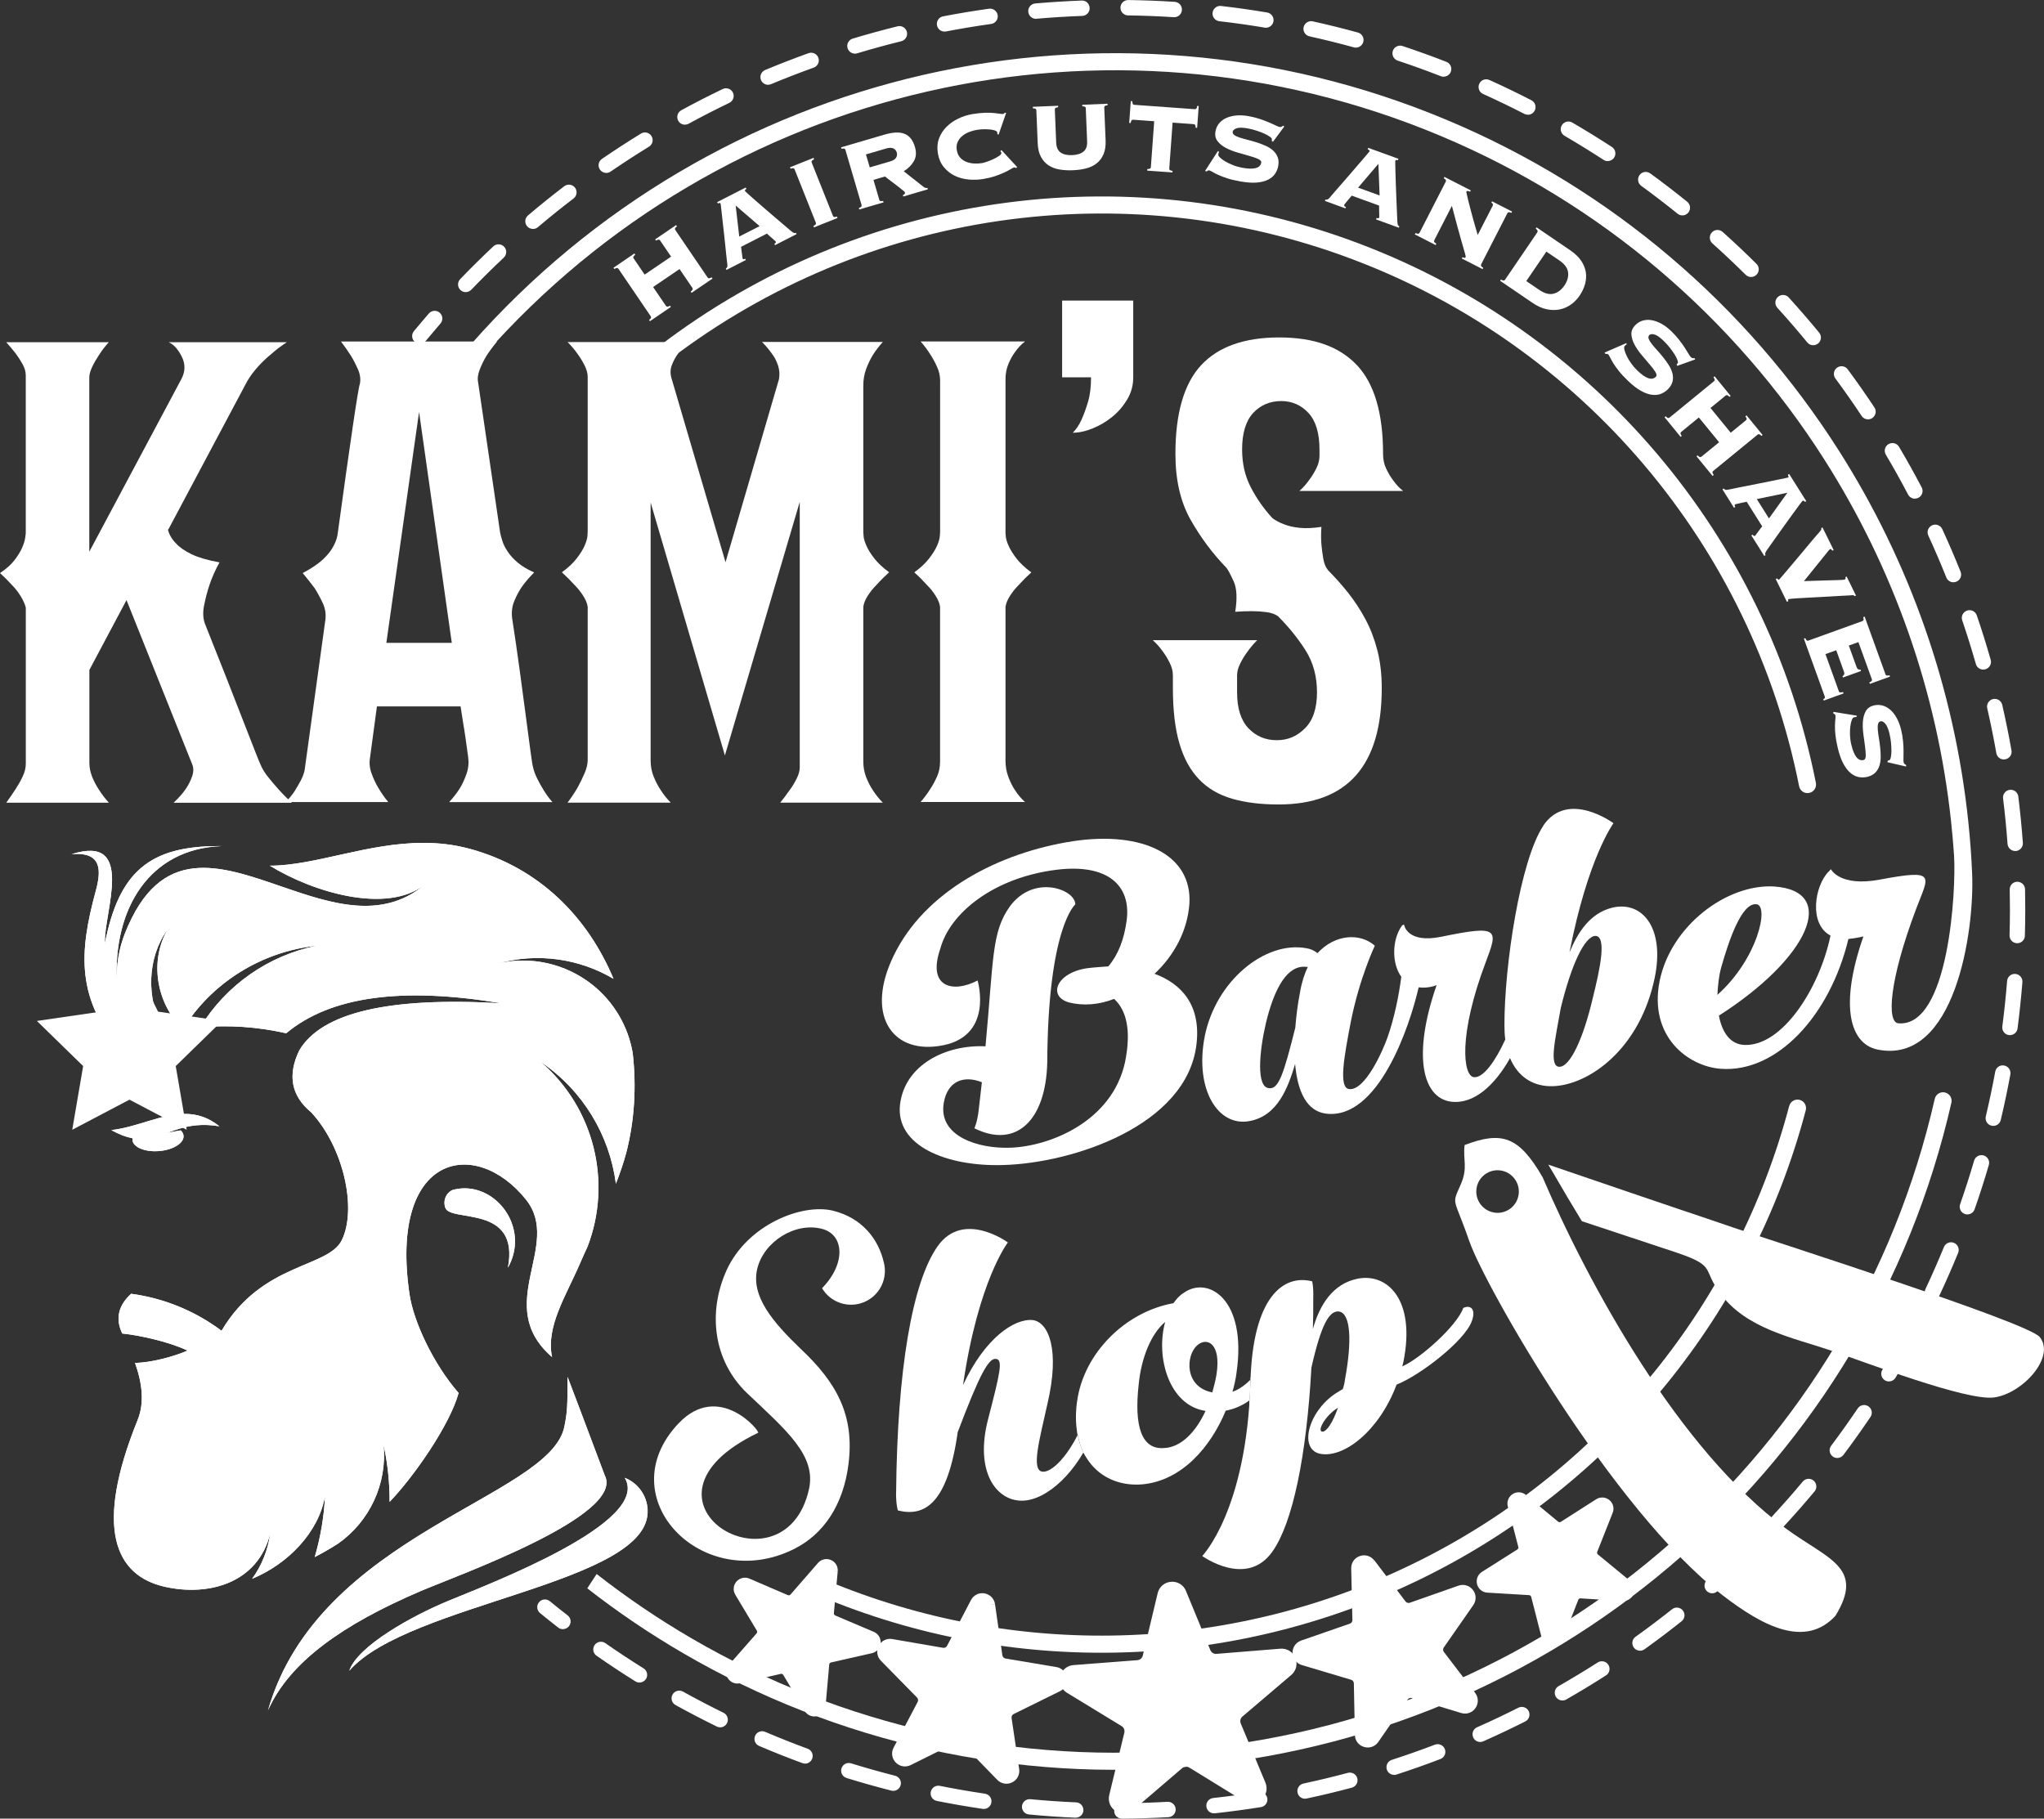 <svg xmlns="http://www.w3.org/2000/svg" xmlns:xlink="http://www.w3.org/1999/xlink" id="Layer_1" viewBox="0 0 485.5 432"><rect x="0" y="0" width="485.5" height="432" fill="#333333" stroke="none"/><defs><style>.cls-1{clip-path:url(#clippath);}.cls-2,.cls-3,.cls-4{fill:#fff;}.cls-3{stroke:#fff;stroke-miterlimit:10;stroke-width:2.09px;}.cls-5{clip-path:url(#clippath-1);}.cls-6{clip-path:url(#clippath-4);}.cls-7{clip-path:url(#clippath-3);}.cls-8{clip-path:url(#clippath-2);}.cls-4{fill-rule:evenodd;}</style><clipPath id="clippath"><path class="cls-2" d="m111.4,201.58c16.9,4.54,28.31,16.54,34.32,30.93-8.04-4.75-17.91-6.3-27.52-3.63,7.89-1.86,16.19.02,22.53,5.07,5.1,4.07,8.47,9.85,9.55,16.18.93,8.08.41,16.27-1.57,23.86-.67,2.43-1.49,4.83-2.42,7.19-1.5-11.5-7.81-22.13-17.83-28.91,12.7,10.92,16.98,28.54,11.09,43.88-.63,1.36-1.25,2.72-1.83,4.07h0c-3.24,7.53-8.13,14.96-6.59,22.15-14.22-12.33,2.48-26.52-6.18-37.39-11.98-15.02-32.57-11.01-27.69,22.41.96,6.55,5.65,16.59,11.67,23.51-2.11,7.67-10.72,19.98-16.39,25.86.02-4.53-.45-9.05-1.42-13.5.86,9.28-3.36,18.21-10.87,23.45-1.79,1.14-3.63,2.19-5.49,3.16,1.38-4.72,2.21-9.6,2.45-14.55-1.49,8.73-8.91,16.24-17.32,19.71,2.26-3.13,3.75-6.81,4.29-10.73-2.91,11.68-14.52,15.01-25.08,12.62-11.71-2.65-16.84-13.86-6.4-39.63,1.63-4.04,1.1-8.69-.63-13.55,3.63,0,9.29-1.49,12.47-2.92-4.12-1.98-11.11-3.61-15.5-4.05-1.82-3.78-.69-6.9,2.11-9.44,7.8,1.05,15.19,4.08,21.47,8.79,9.65-16.33,25.34-14.85,28.59-21.57,3.6-7.43.43-21.97-7.28-30.31-4.74-3.9-5.7-8.81-2.84-14.73,5.34-9,21.32-12.73,47.93-11.19-23.62-3.97-40.63-1.59-51.04,7.13-6.83-1.55-13.72-2.01-20.43-1.4,6.11-9.98,16.1-17.03,27.64-19.39-13.04,1.37-25.03,8.82-31.78,19.89-6.56-6.66-7.79-16.53-3.59-23.81-4.89,6.84-5.22,16.32-.84,24.54-3.55,1.15-8.56,3.48-9.79,4.89-11.13-12.84-10.46-23.73-6.45-38.51,1.33-4.89,1.52-9.39-5.75-8.75,15.42-4.9,7.61,13.92,7.93,21.12,3.34-16.73,10.37-23.22,27.64-23.04-16.93.63-25.73,14.67-24.81,32.46-.18-4.2.51-8.14,1.9-11.67,8.43-21.37,22.57-16.24,37.45-11.11,11.53,3.97,23.51,7.95,33.64-.41-8.95,6.82-26.18,1.81-36.65-4.62,5.33,0,11.12-1.35,17.26-2.71,6.12-1.36,12.58-2.71,19.23-2.71,3.56,0,7.18.39,10.83,1.37"></path></clipPath><clipPath id="clippath-1"><path class="cls-2" d="m52.09,267.54c-4.08-.68-7.07-.16-9.64.63h0c-.12.03-.23.07-.35.11h0c-.11.04-.23.08-.34.11h-.02s0,0,0,0c-.12.04-.24.08-.35.12h-.01c-.11.04-.22.08-.33.12h0c-.11.05-.22.09-.33.12h0s-.03.02-.03.02l-.25.09h-.04s-.01.02-.01.02h-.03s-.04.03-.04.03l-.04.02h-.04s-.04.03-.04.03l-.04.02h-.04s-.04.03-.04.03h-.03s-.01.01-.01.01l-.05.02h-.04s-.04.03-.04.03h-.04s-.04.03-.04.03l-.04.02c1.22-.26,2.26-.46,3.12-.61.41.37.65.81.69,1.29.14,1.73-2.46,3.36-5.81,3.63-3.35.28-6.19-.91-6.33-2.63-.01-.14,0-.28.02-.41-1.49-.28-3.13-.88-5.04-1.94,6.13-.69,11.87-3.85,17.48-3.85,2.76,0,5.49.76,8.22,2.96"></path></clipPath><clipPath id="clippath-2"><path class="cls-2" d="m143.64,350.47c4.93,9.55-35.01,23.75-43.77,27.5-18.23,7.81-31.1,16.72-36.22,28.34,12.03-42.07,67.1-50.54,70.41-67.45.75-3.81.72-4.89.75-11.79,0,0,4.9,12.85,8.83,23.4"></path></clipPath><clipPath id="clippath-3"><path class="cls-2" d="m153.82,358.61c.99,17.56-56.85,22.1-70.86,38.27,1.98-5.89,14.93-13.04,23.42-16.56,9.25-3.86,48.48-18.61,42.01-29.27,3.14,1.23,5.25,4.16,5.44,7.57"></path></clipPath><clipPath id="clippath-4"><path class="cls-2" d="m120.64,301.17c2.87-15.15-13.6-10.71-14.87-14.27-.59-1.67.13-3.51,1.74-4.23.96-.26,1.91-.39,2.85-.39,8.42,0,15.28,10,10.27,18.88"></path></clipPath></defs><polygon class="cls-2" points="30.75 226.55 37.54 240.31 52.73 242.52 41.74 253.24 44.34 268.37 30.75 261.22 17.16 268.37 19.75 253.24 8.76 242.52 23.95 240.31 30.75 226.55"></polygon><path class="cls-2" d="m99.72,81.66c-.41,0-.82-.14-1.16-.42-.78-.64-.89-1.79-.25-2.57,1.17-1.42,2.36-2.82,3.56-4.21.66-.76,1.81-.84,2.57-.18.76.66.84,1.81.18,2.57-1.18,1.37-2.35,2.75-3.5,4.14-.36.44-.88.66-1.41.66Z"></path><path class="cls-2" d="m266.47,432c-1,0-1.82-.81-1.82-1.81,0-1.01.8-1.83,1.81-1.84,3.62-.02,7.28-.14,10.86-.34.99-.05,1.87.71,1.93,1.72.06,1.01-.71,1.87-1.72,1.93-3.65.21-7.37.32-11.05.35h-.01Zm-10.96-.21s-.05,0-.08,0c-3.66-.16-7.38-.42-11.04-.77-1-.1-1.74-.99-1.64-1.99.1-1,.97-1.73,1.99-1.64,3.6.34,7.25.6,10.85.75,1.01.04,1.79.9,1.74,1.9-.04.98-.85,1.74-1.82,1.74Zm32.84-1.04c-.92,0-1.71-.69-1.81-1.63-.11-1,.62-1.9,1.62-2.01,3.59-.39,7.21-.87,10.77-1.44.99-.15,1.93.52,2.09,1.51.16.99-.52,1.93-1.51,2.09-3.62.58-7.3,1.07-10.95,1.47-.07,0-.13.01-.2.01Zm-54.67-1.04c-.09,0-.18,0-.27-.02-3.64-.54-7.31-1.17-10.9-1.89-.99-.2-1.63-1.16-1.43-2.15.2-.99,1.16-1.63,2.15-1.43,3.53.71,7.13,1.33,10.71,1.86,1,.15,1.69,1.07,1.54,2.07-.13.91-.91,1.56-1.8,1.56Zm76.3-2.43c-.84,0-1.6-.59-1.78-1.44-.21-.99.42-1.96,1.4-2.17,3.53-.75,7.08-1.61,10.56-2.54.97-.25,1.97.32,2.23,1.29.26.97-.32,1.97-1.29,2.23-3.54.95-7.16,1.82-10.75,2.58-.13.03-.26.04-.38.04Zm-97.81-1.87c-.15,0-.3-.02-.45-.06-3.56-.9-7.14-1.91-10.65-3-.96-.3-1.5-1.32-1.2-2.28.3-.96,1.32-1.5,2.28-1.2,3.45,1.07,6.97,2.06,10.46,2.95.98.25,1.57,1.24,1.32,2.22-.21.83-.95,1.37-1.77,1.37Zm118.97-3.8c-.77,0-1.49-.49-1.73-1.26-.31-.96.21-1.99,1.17-2.3,3.43-1.11,6.88-2.33,10.25-3.61.94-.36,2,.11,2.36,1.05.36.94-.11,2-1.05,2.36-3.43,1.31-6.94,2.55-10.42,3.68-.19.06-.38.09-.56.09Zm-139.92-2.68c-.21,0-.42-.04-.63-.11-3.43-1.26-6.89-2.63-10.28-4.08-.93-.4-1.36-1.47-.96-2.39.4-.93,1.47-1.36,2.39-.96,3.33,1.42,6.73,2.77,10.1,4.01.95.35,1.43,1.4,1.08,2.34-.27.74-.97,1.2-1.71,1.2Zm160.37-5.13c-.7,0-1.37-.41-1.67-1.09-.41-.92,0-2,.93-2.41,3.28-1.45,6.58-3.01,9.8-4.64.9-.45,2-.09,2.45.81.45.9.09,2-.81,2.45-3.28,1.66-6.64,3.24-9.97,4.72-.24.11-.49.16-.74.16Zm-180.53-3.48c-.27,0-.54-.06-.8-.19-3.29-1.61-6.59-3.33-9.81-5.11-.88-.49-1.2-1.6-.71-2.48.49-.88,1.6-1.2,2.48-.71,3.16,1.75,6.4,3.44,9.64,5.03.9.44,1.28,1.54.84,2.44-.32.65-.97,1.02-1.64,1.02Zm200.06-6.38c-.63,0-1.25-.33-1.59-.92-.5-.88-.2-1.99.68-2.49,3.13-1.79,6.25-3.68,9.29-5.62.85-.54,1.98-.3,2.52.55.54.85.3,1.98-.55,2.52-3.09,1.98-6.26,3.9-9.44,5.72-.29.16-.6.24-.9.24Zm-219.24-4.26c-.33,0-.66-.09-.96-.28-3.11-1.94-6.21-3.99-9.23-6.09-.83-.58-1.03-1.71-.45-2.54.58-.83,1.71-1.03,2.54-.45,2.97,2.07,6.02,4.08,9.08,5.99.85.53,1.12,1.66.58,2.51-.35.55-.94.86-1.55.86Zm237.67-7.56c-.57,0-1.13-.26-1.49-.76-.59-.82-.4-1.96.42-2.55,2.92-2.09,5.84-4.29,8.67-6.54.79-.63,1.94-.5,2.56.29.63.79.5,1.94-.29,2.56-2.88,2.29-5.84,4.53-8.82,6.66-.32.23-.69.34-1.06.34Zm17.14-13.64c-.51,0-1.01-.21-1.37-.62-.67-.76-.59-1.91.16-2.58,2.7-2.38,5.38-4.87,7.96-7.39.72-.7,1.88-.69,2.58.03.7.72.69,1.88-.03,2.58-2.63,2.57-5.36,5.1-8.1,7.52-.35.31-.78.46-1.21.46Zm15.67-15.31c-.44,0-.89-.16-1.24-.48-.74-.68-.79-1.84-.1-2.58,2.45-2.65,4.87-5.4,7.18-8.17.65-.77,1.8-.88,2.57-.23.77.65.88,1.8.23,2.57-2.35,2.81-4.8,5.61-7.3,8.31-.36.39-.85.59-1.34.59Zm14.04-16.83c-.38,0-.77-.12-1.09-.37-.81-.6-.97-1.75-.36-2.55,2.17-2.89,4.29-5.87,6.31-8.86.56-.83,1.7-1.06,2.53-.49.84.56,1.06,1.7.49,2.53-2.05,3.04-4.21,6.07-6.42,9.01-.36.48-.91.73-1.46.73Zm12.26-18.19c-.32,0-.64-.08-.94-.26-.86-.52-1.14-1.64-.62-2.5,1.87-3.1,3.67-6.28,5.37-9.46.47-.89,1.58-1.22,2.47-.75.89.47,1.22,1.58.75,2.47-1.73,3.23-3.57,6.47-5.46,9.62-.34.57-.95.88-1.56.88Zm10.34-19.35c-.26,0-.52-.06-.77-.17-.91-.43-1.3-1.52-.88-2.43,1.54-3.27,3.01-6.63,4.38-9.97.38-.93,1.45-1.38,2.38-1,.93.38,1.38,1.45,1,2.38-1.39,3.4-2.89,6.81-4.45,10.14-.31.66-.97,1.05-1.65,1.05Zm8.3-20.32c-.2,0-.4-.03-.6-.1-.95-.33-1.45-1.37-1.12-2.32,1.19-3.41,2.31-6.89,3.32-10.35.28-.97,1.3-1.52,2.26-1.24.97.28,1.52,1.3,1.24,2.26-1.03,3.52-2.16,7.06-3.38,10.53-.26.75-.97,1.22-1.72,1.22Zm6.15-21.03c-.14,0-.28-.02-.42-.05-.98-.23-1.59-1.22-1.35-2.2.83-3.52,1.59-7.09,2.24-10.63.18-.99,1.13-1.66,2.12-1.46.99.18,1.65,1.13,1.47,2.12-.66,3.6-1.43,7.24-2.28,10.82-.2.84-.95,1.4-1.77,1.4Zm3.96-21.55c-.08,0-.16,0-.24-.02-1-.13-1.7-1.05-1.57-2.05.47-3.58.85-7.21,1.14-10.81.08-1,.95-1.75,1.96-1.67,1,.08,1.75.96,1.67,1.96-.29,3.65-.68,7.35-1.15,10.99-.12.92-.9,1.59-1.81,1.59Zm1.73-21.84h-.05c-1.01-.03-1.8-.87-1.77-1.88.06-2.07.09-4.15.09-6.2,0-1.56-.02-3.12-.05-4.67-.02-1.01.78-1.84,1.78-1.86,1.01.01,1.84.78,1.86,1.79.03,1.58.05,3.16.05,4.75,0,2.08-.03,4.2-.09,6.3-.03.99-.84,1.77-1.82,1.77Zm-.48-21.91c-.95,0-1.75-.73-1.82-1.69-.26-3.6-.62-7.24-1.06-10.81-.12-1,.59-1.91,1.59-2.03,1-.12,1.91.59,2.03,1.59.45,3.63.81,7.33,1.08,11,.07,1-.68,1.88-1.69,1.95-.04,0-.09,0-.13,0Zm-2.69-21.74c-.87,0-1.64-.62-1.79-1.51-.63-3.55-1.35-7.14-2.16-10.65-.23-.98.39-1.96,1.37-2.19.98-.23,1.96.39,2.19,1.37.82,3.57,1.56,7.22,2.2,10.83.18.99-.49,1.94-1.48,2.11-.11.02-.21.03-.32.03Zm-4.9-21.35c-.79,0-1.53-.52-1.75-1.33-.99-3.46-2.08-6.95-3.24-10.37-.33-.95.18-1.99,1.14-2.32.95-.33,1.99.18,2.32,1.14,1.19,3.48,2.3,7.03,3.3,10.55.28.97-.29,1.98-1.26,2.25-.17.05-.33.07-.5.07Zm-7.08-20.74c-.72,0-1.41-.43-1.69-1.15-1.34-3.35-2.78-6.7-4.28-9.96-.42-.92-.02-2,.89-2.42.92-.42,2-.02,2.42.89,1.53,3.32,3,6.73,4.36,10.13.37.94-.08,2-1.02,2.37-.22.09-.45.13-.68.13Zm-9.15-19.86c-.66,0-1.29-.36-1.62-.98-1.67-3.19-3.45-6.38-5.29-9.48-.51-.87-.23-1.99.64-2.5.87-.51,1.99-.23,2.5.64,1.87,3.15,3.67,6.4,5.38,9.64.47.89.12,1.99-.77,2.46-.27.14-.56.21-.85.21Zm-11.14-18.84c-.59,0-1.17-.29-1.52-.82-1.99-3.01-4.09-6-6.23-8.9-.6-.81-.43-1.95.38-2.55.81-.6,1.95-.43,2.55.38,2.18,2.95,4.31,5.99,6.34,9.05.56.84.33,1.97-.51,2.53-.31.21-.66.3-1.01.3Zm-13.02-17.61c-.53,0-1.05-.23-1.41-.67-2.28-2.78-4.67-5.55-7.1-8.22-.68-.75-.62-1.9.12-2.58.75-.68,1.9-.62,2.58.12,2.47,2.72,4.9,5.53,7.23,8.36.64.78.53,1.93-.25,2.57-.34.28-.75.41-1.16.41Zm-320.06-12.62c-.46,0-.91-.17-1.26-.51-.73-.7-.75-1.85-.05-2.58,2.54-2.64,5.18-5.25,7.86-7.77.73-.69,1.89-.65,2.58.08.69.73.65,1.89-.08,2.58-2.64,2.48-5.24,5.05-7.73,7.64-.36.37-.84.56-1.32.56Zm305.31-3.59c-.46,0-.93-.18-1.29-.53-2.56-2.54-5.22-5.05-7.91-7.46-.75-.67-.81-1.83-.14-2.58.67-.75,1.83-.81,2.58-.14,2.73,2.45,5.44,5,8.04,7.59.72.71.72,1.87,0,2.58-.36.36-.83.54-1.29.54Zm-289.34-11.42c-.52,0-1.03-.22-1.39-.64-.65-.77-.56-1.92.21-2.57,2.8-2.37,5.7-4.71,8.61-6.93.8-.61,1.95-.46,2.56.34.61.8.46,1.95-.34,2.56-2.87,2.19-5.72,4.48-8.47,6.82-.34.29-.76.43-1.18.43Zm273.02-3.21c-.4,0-.81-.13-1.15-.41-2.81-2.27-5.71-4.49-8.63-6.62-.81-.59-.99-1.73-.4-2.55.59-.82,1.73-.99,2.55-.4,2.97,2.16,5.92,4.43,8.77,6.73.78.63.91,1.78.27,2.57-.36.45-.89.68-1.42.68Zm-255.6-10.09c-.58,0-1.15-.28-1.51-.79-.57-.83-.36-1.97.47-2.54,3.03-2.08,6.15-4.1,9.27-6.02.86-.53,1.98-.26,2.51.6.53.86.26,1.98-.6,2.51-3.07,1.89-6.14,3.88-9.12,5.92-.32.22-.67.32-1.03.32Zm237.86-2.81c-.34,0-.69-.1-.99-.3-3.03-1.97-6.15-3.89-9.26-5.71-.87-.51-1.17-1.62-.66-2.49.51-.87,1.62-1.17,2.49-.66,3.17,1.84,6.34,3.8,9.42,5.8.84.55,1.08,1.68.53,2.52-.35.54-.93.83-1.53.83Zm-219.18-8.65c-.65,0-1.27-.34-1.6-.95-.48-.88-.16-1.99.73-2.48,3.21-1.75,6.52-3.45,9.84-5.04.91-.43,2-.05,2.43.85s.05,2-.85,2.43c-3.26,1.57-6.51,3.23-9.67,4.96-.28.15-.58.22-.87.22Zm200.21-2.37c-.28,0-.57-.07-.83-.2-3.21-1.65-6.51-3.24-9.8-4.73-.92-.41-1.33-1.5-.91-2.41.41-.92,1.49-1.33,2.41-.91,3.35,1.51,6.71,3.13,9.97,4.81.9.46,1.25,1.56.79,2.46-.32.63-.96.99-1.62.99Zm-180.46-7.11c-.71,0-1.39-.42-1.68-1.12-.39-.93.05-2,.98-2.39,3.39-1.42,6.86-2.76,10.31-4,.95-.34,1.99.15,2.33,1.1s-.15,1.99-1.1,2.33c-3.39,1.22-6.8,2.54-10.13,3.93-.23.1-.47.14-.7.14Zm160.45-1.91c-.22,0-.45-.04-.66-.13-3.37-1.32-6.82-2.56-10.24-3.7-.96-.32-1.47-1.35-1.16-2.31.32-.96,1.35-1.47,2.31-1.16,3.48,1.16,6.99,2.42,10.42,3.76.94.37,1.4,1.42,1.04,2.36-.28.72-.97,1.16-1.7,1.16Zm-139.82-5.49c-.78,0-1.51-.51-1.75-1.3-.29-.96.25-1.98,1.22-2.27,3.51-1.06,7.1-2.04,10.66-2.92.98-.25,1.97.36,2.21,1.34.24.98-.36,1.97-1.34,2.21-3.51.86-7.03,1.83-10.48,2.87-.18.05-.35.08-.53.08Zm119-1.42c-.16,0-.32-.02-.49-.07-3.47-.96-7.02-1.84-10.55-2.62-.98-.22-1.61-1.19-1.39-2.17.22-.98,1.2-1.61,2.17-1.39,3.59.79,7.2,1.69,10.73,2.66.97.27,1.54,1.27,1.27,2.24-.22.81-.96,1.34-1.76,1.34Zm-97.72-3.82c-.86,0-1.62-.61-1.79-1.48-.19-.99.46-1.95,1.45-2.14,3.6-.69,7.27-1.3,10.91-1.81.99-.13,1.92.56,2.06,1.56s-.56,1.92-1.56,2.06c-3.57.5-7.18,1.1-10.72,1.78-.12.02-.23.03-.35.03Zm76.33-.91c-.1,0-.2,0-.3-.03-3.56-.6-7.18-1.11-10.76-1.52-1-.12-1.72-1.02-1.6-2.02.12-1,1.02-1.72,2.02-1.6,3.65.42,7.33.94,10.94,1.55.99.17,1.66,1.11,1.5,2.1-.15.89-.92,1.52-1.8,1.52Zm-54.62-2.12c-.94,0-1.73-.72-1.82-1.67-.09-1,.65-1.89,1.66-1.98,3.65-.32,7.37-.55,11.03-.69,1.01-.06,1.85.75,1.89,1.76.04,1.01-.75,1.85-1.76,1.89-3.6.13-7.25.36-10.85.67-.05,0-.11,0-.16,0Zm32.86-.39s-.08,0-.12,0c-3.59-.23-7.25-.37-10.86-.42-1.01-.01-1.81-.84-1.8-1.85.01-1,.83-1.8,1.82-1.8h.03c3.67.05,7.39.19,11.04.43,1.01.06,1.77.93,1.7,1.94-.06.97-.86,1.71-1.82,1.71Z"></path><path class="cls-2" d="m133.7,387c-.39,0-.79-.12-1.12-.38-1.45-1.13-2.89-2.28-4.31-3.44-.78-.64-.89-1.79-.25-2.57.64-.78,1.79-.89,2.57-.26,1.4,1.15,2.81,2.27,4.24,3.38.8.62.94,1.77.32,2.56-.36.46-.9.7-1.44.7Z"></path><path class="cls-2" d="m42.37,189.54c.65-.65,1.27-1.42,1.87-2.31.6-.9,1.07-1.87,1.43-2.92.35-1.04.32-2.02-.08-2.91l-15.54-38.85-8.82,16.59v22.12c0,1.1.23,2.2.67,3.29.45,1.1.97,2.09,1.57,2.99.69,1.1,1.49,2.15,2.39,3.14H1.49c.79-1.1,1.54-2.2,2.25-3.29.59-.9,1.14-1.87,1.64-2.92.5-1.04.75-2.06.75-3.06v-37.06c-.2-.8-.6-1.7-1.19-2.69-.61-.99-1.3-1.89-2.1-2.69-.9-.99-1.84-1.94-2.84-2.84,1.49-.99,2.64-2.02,3.44-3.06.8-1.05,1.4-2.02,1.79-2.91.4-.9.64-1.67.74-2.32.1-.64.15-1.07.15-1.27v-37.36c0-.89-.25-1.79-.75-2.69-.5-.9-1.05-1.75-1.64-2.55-.7-.89-1.45-1.79-2.25-2.68h24.36c-.9,1-1.7,2.04-2.39,3.14-.6.9-1.12,1.81-1.57,2.76-.44.95-.67,1.77-.67,2.47v41.4l21.83-40.94c.98-1.8,1.04-3.59.14-5.39-.89-1.79-1.94-2.94-3.13-3.44h28.09c-1.4.9-2.64,1.84-3.74,2.84-1.1.89-2.15,1.89-3.14,2.99-.99,1.1-1.84,2.24-2.54,3.43l-18.68,35.12-.15.15c.3,1.19.94,2.29,1.94,3.28.8.9,2.02,1.75,3.66,2.55,1.65.79,3.86,1.44,6.65,1.94-1,1.79-1.79,3.59-2.39,5.38-.5,1.5-.92,3.09-1.26,4.79-.35,1.7-.28,3.19.22,4.48,1.79,4.48,3.46,8.7,5.01,12.63,1.54,3.93,2.89,7.37,4.03,10.32,1.15,2.93,2.07,5.29,2.77,7.09.7,1.79,1.15,2.89,1.34,3.29.4,1,1.02,2.02,1.87,3.07.84,1.04,1.67,2.02,2.47,2.91.99,1.1,2.04,2.15,3.14,3.14h-28.1c.1-.1.47-.47,1.12-1.12"></path><path class="cls-2" d="m106.71,190.51c.99-1.09,1.85-2.19,2.54-3.29.6-1,1.12-2.14,1.57-3.43.45-1.3.57-2.64.37-4.03-.2-1.4-.4-2.82-.59-4.26-.2-1.45-.41-2.72-.6-3.82-.2-1.29-.41-2.58-.6-3.88h-19.87l-1.65,12.25c-.2,1.2-.08,2.42.37,3.66.45,1.25.97,2.37,1.57,3.37.69,1.19,1.49,2.34,2.39,3.44h-24.36c.81-.79,1.5-1.65,2.1-2.54.5-.79.97-1.62,1.43-2.46.45-.85.77-1.66.96-2.47l4.93-35.71c.2-1.4,0-2.74-.59-4.04-.6-1.29-1.25-2.49-1.94-3.58-.91-1.21-1.85-2.39-2.84-3.59,2.08-1.1,3.7-2.2,4.86-3.29,1.14-1.1,1.97-2.15,2.46-3.14.6-1.09.94-2.19,1.04-3.29,1.4-10.26,2.57-18.58,3.51-24.95.94-6.38,1.51-9.82,1.72-10.32.2-1.1.05-2.21-.45-3.36-.5-1.15-1.04-2.21-1.65-3.22-.69-1.09-1.49-2.24-2.39-3.43h37.06c-.99,1.2-1.84,2.35-2.54,3.43-.6,1.01-1.12,2.07-1.57,3.22-.45,1.15-.58,2.17-.38,3.07l5.23,35.72c.1.5.28,1.14.53,1.94.24.8.67,1.65,1.27,2.54.6.9,1.39,1.77,2.39,2.61,1,.85,2.29,1.62,3.89,2.32-1.1,1.1-2.04,2.2-2.84,3.29-.69.99-1.32,2.14-1.86,3.44-.55,1.3-.72,2.69-.53,4.19.6,3.89,1.18,7.84,1.73,11.88.55,4.04,1.05,7.75,1.49,11.13.45,3.39.82,6.2,1.12,8.45.3,2.24.5,3.5.6,3.81.2.9.54,1.85,1.04,2.84.5.99,1,1.89,1.5,2.69.6.99,1.29,1.94,2.09,2.84h-24.51Zm.6-37.81l-7.77-54.84-7.77,54.84h15.54Z"></path><path class="cls-2" d="m205.06,180.95c0,1.29.23,2.51.67,3.66.45,1.14.97,2.17,1.57,3.06.69,1.1,1.5,2.09,2.39,2.99h-24.36c.8-.99,1.54-1.99,2.24-2.99.61-.8,1.14-1.7,1.64-2.69.5-.99.75-1.89.75-2.69v-63.07l-17.78,60.23-17.64-60.08v61.27c0,1.4.25,2.7.74,3.89.5,1.19,1.05,2.25,1.65,3.14.69,1.1,1.5,2.09,2.39,2.99h-24.51c.9-1.2,1.7-2.4,2.39-3.59.6-1.1,1.14-2.22,1.64-3.37.5-1.14.75-2.21.75-3.2v-36.33c-.1-.8-.45-1.67-1.05-2.61-.6-.95-1.29-1.82-2.09-2.62-.9-1-1.89-1.99-2.99-2.99,1.5-1.1,2.67-2.19,3.51-3.29.84-1.09,1.47-2.09,1.87-2.99.39-.9.62-1.65.68-2.24.04-.6.07-.94.07-1.05v-36.91c0-.8-.25-1.7-.75-2.69-.5-.99-1.04-1.89-1.64-2.69-.69-.99-1.49-1.94-2.39-2.84h28.69c-.9.79-1.69,1.69-2.39,2.68-.6.8-1.1,1.7-1.49,2.69-.41,1-.45,2.04-.15,3.14l12.86,43.79,12.7-43.49c.19-1.1.12-2.17-.22-3.22-.35-1.05-.82-1.97-1.42-2.77-.7-.99-1.5-1.94-2.39-2.84h28.69c-.89,1-1.7,2.04-2.39,3.14-.6.99-1.12,2.09-1.57,3.29-.44,1.2-.67,2.49-.67,3.89v34.82c0,.11.02.45.07,1.05.05.6.28,1.34.68,2.24.39.9,1.01,1.9,1.86,2.99.85,1.1,2.02,2.19,3.52,3.29-1.1,1-2.1,1.99-2.99,2.99-.81.8-1.5,1.67-2.1,2.62-.6.94-.94,1.81-1.04,2.61v36.77Z"></path><path class="cls-2" d="m239.5,184.53c.45,1.19.97,2.25,1.57,3.14.7,1.1,1.49,2.04,2.39,2.84h-24.8c.79-.9,1.54-1.89,2.24-2.99.6-.9,1.14-1.89,1.64-2.99.5-1.1.75-2.29.75-3.59v-36.77c-.1-.79-.44-1.67-1.04-2.61-.59-.95-1.29-1.82-2.09-2.61-.9-1-1.89-2-2.99-2.99,1.5-1.1,2.67-2.19,3.51-3.29.85-1.1,1.48-2.09,1.87-2.99.4-.9.62-1.65.67-2.24.05-.6.08-.94.08-1.05v-36.01c0-1.1-.24-2.19-.75-3.29-.5-1.1-1.04-2.1-1.64-2.99-.7-1.1-1.45-2.09-2.24-2.99h24.8c-.9.7-1.69,1.54-2.39,2.54-.6.8-1.12,1.75-1.57,2.84-.45,1.1-.68,2.29-.68,3.59v36.31c0,.2.02.58.08,1.13.05.55.27,1.27.68,2.17.39.9,1.02,1.89,1.86,2.99.85,1.1,2.02,2.19,3.51,3.29-1.1,1-2.09,1.99-2.99,2.99-.79.79-1.49,1.67-2.09,2.61-.6.94-.94,1.82-1.05,2.61v36.47c0,1.4.22,2.7.68,3.89"></path><path class="cls-2" d="m259.15,89.63h-6.87v-18.23h16.89v18.23c0,1.89-.47,3.64-1.42,5.24-.95,1.59-2.12,2.97-3.51,4.1-1.4,1.15-2.94,2.07-4.64,2.77-1.69.69-3.28,1.05-4.78,1.05.8-.8,1.5-1.84,2.09-3.14.49-1.1,1-2.47,1.5-4.11.5-1.64.74-3.62.74-5.9"></path><path class="cls-2" d="m315.35,135.36c1.69,1.7,3.31,3.51,4.86,5.45,1.54,1.95,2.91,4.04,4.11,6.28,1.2,2.24,2.14,4.7,2.84,7.4.69,2.69,1.04,5.68,1.04,8.96,0,18.44-8.17,27.65-24.51,27.65-4.19,0-7.85-.45-10.98-1.35-3.14-.9-5.76-2.41-7.84-4.56-2.09-2.14-3.66-4.98-4.71-8.52-1.05-3.54-1.57-7.95-1.57-13.23v-2.99c0-1-.25-2-.75-2.99-.5-1-1.04-1.89-1.64-2.7-.7-.99-1.49-1.89-2.39-2.69h24.81c-.9.9-1.69,1.85-2.39,2.84-.6.8-1.15,1.7-1.64,2.69-.5,1-.75,1.94-.75,2.84v4.03c0,3.79.9,6.63,2.69,8.52,1.8,1.89,4.03,2.84,6.72,2.84s4.83-.94,6.73-2.84c1.89-1.89,2.84-4.73,2.84-8.52s-.9-7.1-2.69-9.94c-1.79-2.84-3.98-5.55-6.57-8.15-.7-.49-1.62-.83-2.77-.97-1.15-.15-2.27-.23-3.36-.23-1.29,0-2.64.05-4.03.15.5-3.18.38-5.6-.38-7.25-.75-1.64-1.32-2.71-1.72-3.21-3.29-3.39-6.13-7.2-8.52-11.43-2.39-4.23-3.59-9.44-3.59-15.62,0-9.66,2.04-16.68,6.12-21.08,4.08-4.39,10.27-6.58,18.53-6.58s14.32,2.19,18.46,6.58c4.14,4.39,6.21,11.41,6.21,21.08,0,1.3.24,2.47.74,3.51.5,1.05,1.05,1.97,1.65,2.76.7,1,1.49,1.84,2.39,2.54h-24.66c.9-.79,1.7-1.69,2.39-2.69.6-.79,1.14-1.69,1.64-2.68.5-.99.75-1.99.75-2.99v-1.49c0-3.89-.87-6.77-2.61-8.67-1.75-1.89-3.91-2.84-6.5-2.84s-4.91.95-6.65,2.84c-1.74,1.9-2.62,4.78-2.62,8.67,0,3.29.67,6.26,2.02,8.89,1.35,2.64,3.07,5.11,5.16,7.4.79.6,1.74,1.1,2.84,1.5.99.4,2.22.67,3.66.82,1.44.14,3.16.08,5.16-.23-.11,1.5-.11,2.89,0,4.19.1,1.1.24,2.22.44,3.36.2,1.14.55,2.02,1.05,2.62"></path><path class="cls-4" d="m159.07,85.42c-.89.68-2.17.51-2.85-.38-.68-.89-.51-2.16.38-2.84,23.74-18.13,51.31-29.5,79.93-33.7,28.62-4.2,58.29-1.22,86.23,9.33,27.94,10.56,52.17,27.95,70.87,50.02,18.7,22.07,31.87,48.83,37.69,78.13.21,1.1-.51,2.17-1.61,2.38-1.1.22-2.17-.5-2.38-1.61-5.69-28.61-18.54-54.73-36.8-76.29-18.26-21.55-41.92-38.54-69.2-48.84-27.28-10.31-56.26-13.21-84.22-9.11-27.95,4.1-54.87,15.2-78.05,32.9"></path><path class="cls-4" d="m141.72,373.9c7.22,5.65,14.82,10.79,22.73,15.39,35.41,20.58,77.12,30.3,119.89,26.1,42.76-4.19,81.78-21.84,112.51-48.91,30.73-27.07,53.15-63.55,62.7-105.44.24-1.09,1.33-1.78,2.42-1.53,1.09.25,1.78,1.33,1.54,2.42-9.75,42.76-32.63,80-63.97,107.61-31.35,27.61-71.17,45.61-114.82,49.89-43.63,4.28-86.19-5.64-122.3-26.63-7.98-4.64-15.64-9.81-22.93-15.5"></path><path class="cls-4" d="m424.99,262.72c.28-1.09,1.39-1.73,2.48-1.45,1.08.28,1.73,1.4,1.44,2.48-6.34,24.01-17.69,46.08-33,64.93-15.31,18.85-34.59,34.47-56.8,45.6-22.21,11.13-46.27,17.21-70.53,18.18-24.27.98-48.73-3.15-71.76-12.46-1.04-.42-1.55-1.6-1.13-2.64.42-1.04,1.6-1.54,2.63-1.12,22.49,9.08,46.39,13.12,70.09,12.16,23.7-.95,47.2-6.89,68.88-17.75,21.68-10.86,40.5-26.12,55.47-44.53,14.95-18.41,26.03-39.96,32.22-63.41"></path><path class="cls-4" d="m417.24,214.8c3.01.43.23,13-9.32,21.53.13-2.23.34-4.47.9-6.49,1.79-6.33,4.88-15.57,8.42-15.03m17.09-7.76c-3.34,3.42-4.74,12.45.46,15.19-2.61,12.55-11.44,26.3-20.41,25.98-3.46-.11-5.36-3.07-6.1-6.96,21.45-13.7,28.46-29.63,13.11-30.68-11.36-.65-24.58,9.47-27.19,22.47-2.61,13.17,6.77,20.26,14.49,20.83,13.31,1.03,25.97-12.57,30.35-30.83.9-.11,1.78-.21,2.85-.44l.72-.18c-5.78,16.57-3.2,25.55,3.38,26.89,18.34,3.7,23.03-28.07,22.44-41.81-.17-4.04-.47-8.06-.88-12.05-3.29-31.87-14.02-62.12-30.84-88.52-21.79-34.21-53.78-61.97-93.01-78.43-40.34-16.93-83.84-20.03-124.49-10.7-40.64,9.34-78.43,31.13-107.33,63.97-.74.84-.66,2.13.18,2.87.84.74,2.13.66,2.87-.18,28.34-32.2,65.36-53.55,105.19-62.7,39.83-9.15,82.46-6.11,122.01,10.49,38.46,16.15,69.82,43.34,91.17,76.86,16.35,25.68,26.83,55.06,30.13,86.02.28,2.65.52,5.32.7,7.99.54,8.12-1.19,41-13.24,39.95-2.75-.24-2.23-10.04,4.26-27.23,2.98-7.89,5.04-9.47-8.68-6.9-9.53,1.78-11.59-2.48-11.59-2.48l-.54.6Z"></path><path class="cls-4" d="m274.24,231.31c4.6-4.29,7.81-10.17,8.27-16.61.72-11.7-11.18-17.34-27.56-14.89-17.72,2.7-35.36,11.95-42.72,27.29-6.62,13.66-.64,23.03,10.66,21.39,13.44-1.82,9.31-15.58,9.31-15.58-5.64,2.99-12.11,1.83-8.84-7.6,2.27-8.43,12.71-16.88,27.66-18.71,11.92-1.46,17.7,3.59,16.59,12.06-.61,4.5-2,8.13-4.36,10.9-1.78.13-3.46.24-4.98.43-7.48,1.09-9.44,6.74-4.31,8.15,3.36.83,7.1.55,10.67-.86,2.89,2.66,4.14,7.38,2.6,15.01-3.07,14.11-17.82,19.99-27.16,20.34-7.64.31-17.27-2.67-15.9-10.64.88-5.25,4.81-6.61,9.05-4.91l-.73,6.38c-.32,3.05-1.05,4.56-1.05,4.56,9.87,4.91,17-1.81,17.31-15.68.17-32.1,6.66-37.5,6.66-37.5.05-3.55-9.83-7.3-15.55.48-4.36,6.12-3.84,12.43-5.78,33.23-9.41-.45-19.17,4.38-20.3,13.82-1.14,9.8,11.04,14.78,24.46,14.38,16.71-.45,43.68-9.42,45.95-28.66,1.13-9.44-3.68-14.44-9.94-16.77"></path><path class="cls-4" d="m370.74,239.36c2.48-10.14,5.61-16.9,8.18-17.04,2.76.02,1.21,7.57-.69,15.15-2.09,8.85-5.23,16.06-7.9,15.94-2.49-.14-.87-6.81.41-14.05m-4.18-43.18c-5.46,8.2-9.25,33.21-9.22,47.39,0,1.19.06,2.31.2,3.36-2.3,5.04-5.17,9.15-7.42,8.95-2.66-.23-3.75-10.05,2.75-27.24,2.98-7.89,3.34-8.98-10.47-6.13-8.29,1.72-8.91-2.88-8.91-2.88,0,0-.35.04-.54.33-2.28,3.2-2.46,8.81-.11,12.07-.56,4.42-1.64,9.75-3.27,14.4-1.09,3.1-5.28,12.64-9.07,12.28-2.66-.21-1.21-7.83.35-15.99,2.12-10.63,5.71-18.07,5.71-18.07-3.42-3.04-9.37-2.84-13.62,1.76-.79-.61-1.67-1.04-2.74-1.18-9.74-1.73-21.44,7.77-24.06,21.02-2.42,12.61,3.2,21.5,10.69,20.05,6.68-1.26,9.1-7.94,10.79-13.55.6,6.75,2.84,11.17,7.27,11.78,12.47,1.63,19.99-20.81,22.07-29.99,1.06.14,2.22.08,3.47-.25l.8-.28c-5.78,16.66-3.37,26.73,3.36,27.68,5.48.73,10.49-3.93,14.08-10.34,1.76,4.21,5.13,6.55,9.43,6.67,8.16.24,20.64-7.67,24.64-24.46,3.14-12.7-2.43-19.73-9.83-17.94-5.35,1.36-8.18,5.96-10.12,10.63,4.37-22.51,10.45-30.7,10.45-30.7,0,0-10.88-8.06-16.71.62m-55.88,33.51c-.83,1.7-1.48,3.73-1.87,6.08-.58,2.91-.9,5.78-1.12,8.38-2.75,10.97-3.97,14.84-6.36,14.33-2.84-.36-2.26-8.32-.64-15.34,1.72-7.21,4.48-13.22,8.75-13.48.44-.05.89.07,1.24.03"></path><path class="cls-4" d="m424.55,296.95c.4.14,48.71,17.37,48.71,17.37l4.37,2.86-3.09,3.6-34.69-10.01-17.04-11.17,1.74-2.65Z"></path><path class="cls-4" d="m356.44,278.04c-2.76-.41-5.33,1.51-5.73,4.27-.41,2.76,1.5,5.33,4.27,5.74,2.76.41,5.33-1.51,5.73-4.27.4-2.76-1.51-5.33-4.27-5.74m-7.41,16.9c-3.72-10.82-4.31-8.47-2.1-13.5,1.81-4.14.51-5.78.95-9.44,8.84-3.37,12.9-2.08,18.52,7.63,10.91,25.46,32.41,64.91,57.92,83.56,9.88,7.22,18.7,9.13,11.64,20.64-7.16,7.75-17.25,2.5-26.85-4.92-26.36-20.35-56.56-73.79-60.07-83.97"></path><path class="cls-4" d="m427.02,299.54c10.09,8.74,75.62,26.81,34.64,12.37-5.3-1.8-30.05-10.23-34.64-12.37m-51.28-9.45c9.97,3.31,21.75,7.2,22.79,7.56,9.29,3.18,5.64,3.77,10.24,9.83,6.22,8.19,17,10.25,25.97,13.28,8.04,2.72,32.3,12.07,38.87,11.2,6.77-.89,14.73-9.62,10.86-14.37-2.85-3.5-63.53-22.81-72.56-25.92-4.53-1.57-9-3.05-13.5-4.57-1.33-.46-19.09-6.47-30.66-10.45.34.54.66,1.09.97,1.62,2.29,3.97,4.63,7.91,7.01,11.81"></path><path class="cls-4" d="m314.07,340.09c-1.34-.17.88-4.03,3.73-5.67-1.24,3.46-2.66,5.7-3.73,5.67m33.48-29.37c-1.51,4.29-10.4,12.13-14.48,13.86l.26-1.02c3.02-14.81-3.82-21.32-11.01-19.78-5.77,1.24-8.89,6.2-10.48,11.93.09-2.32.09-4.72.09-7.12.09-3.12-.27-4.22-.27-4.22-6.84-1.72-14.12,3.73-14.65,23.96-.88,30.49-11.45,41.29-11.45,41.29,0,0,10.57,7.68,16.69-1.08,4.8-6.8,8.08-22.61,9.24-43.65,2.31-10.26,4.26-13.65,6.57-13.34,2.75.41,3.11,6.94,1.42,16.05-.09.81-.27,1.63-.54,2.38-.27.13-.62.35-.98.58-7.01,4.08-9.68,13.51-4.53,14.75,5.69,1.25,14.21-5.44,18.29-16.4,5.6-2.2,16.12-10.34,17.86-15.04,1.1-2.98-.35-3.94-1.96-3.19h-.08Zm-63.24,8.91c2.22-2.08,5.86-.72,4.62,7-.27,1.54-.62,2.84-.98,4.13-6.66-1.3-6.31-8.72-3.64-11.13m2.04,15.52c-2.4,5.22-5.95,8.64-9.77,8.82-5.51.5-7.19-5.31-6.13-14.96.62-6.57,3.02-12.23,6.31-14.99-2.31,8.31.89,19.86,9.59,21.13m-30.55-2.06c-1.69,12.94,5.86,20.32,15.54,19.51,9.41-.87,16.25-8.92,19.8-17.5,7.11-1.34,11.72-7.93,14.57-15.52,1.07-2.9-.35-3.95-1.95-3.1h-.09c-2.04,5.89-6.21,12.51-10.93,14.14.45-1.57.8-3.13.98-4.66,2.49-17.31-6.75-22.95-12.52-18.87-.98.58-1.78,1.49-2.48,2.48-11.37,2.02-21.4,11.85-22.91,23.51m-42.98,21.52c0,3.02.44,4.2.44,4.2,6.4,1.6,11.81-1.64,14.21-18.59,5.24-13.87,7.37-17.63,9.06-17.41,1.78.11.98,3.41-1.86,14.38-3.2,12.43,1.95,19.36,8.08,19.3,6.04-.04,13.41-7.19,16.87-16.28,1.07-2.99-.35-3.95-1.95-3.2h-.09c-2.31,6.73-7.1,12.81-9.94,12.59-2.84-.23-.71-7.72,1.15-16.15,3.02-12.85.26-19.31-3.46-19.86-4.44-.45-11.46,4.35-16.6,15.45,3.64-24.92,10.66-33.89,10.66-33.89,0,0-10.57-7.77-16.69.9-6.04,8.56-9.59,29.39-9.86,58.56"></path><path class="cls-4" d="m190.16,320.39c-6.55-6.3-11.84-12.44-10.3-18.99,1.55-6.46,9.02-11.16,15.38-9.49,5.21,1.3,5.83,8.13.02,14.1,2.03,3.42,6.26,4.83,9.94,3.32,3.49-1.43,5.48-5.07,4.88-8.73-.04-.2-.08-.41-.13-.62-1.25-5.58-5.14-10.7-12.2-12.41-7.35-1.72-20.23,3.35-25.17,14.17-4.48,9.9-3.23,21.42,4.86,29.19,9.33,8.85,16.54,14.83,14.7,22.89-5.97,26.15-45.79,2.69-12.08-13.46.61-.29-9.3-12.34-18.88-2.25-16.75,17.65,5.8,40.8,27.56,29.78,6.78-3.43,11.58-10.25,12.81-20.19,1.43-11.57-2.84-19.28-11.39-27.31"></path><path class="cls-4" d="m261.58,337.8l-3.59-2.3-1.79,1.64-.3,3.32s.53,3.11,1.73,5.07c1.13,1.86,2.08.66,2.08.66l4.33-6.25-2.46-2.13Z"></path><path class="cls-4" d="m307.19,316.71l-3.59-2.3-1.79,1.64-4.77,11.31s-.08,2.45-.29,6.2c-.12,2.18,2.05,5.26,2.05,5.26l10.84-19.97-2.46-2.13Z"></path><path class="cls-4" d="m325.62,371.29l7.37,9.73c.54.7,1.43.97,2.26.68l11.52-4.05c.84-.29,1.73-.02,2.26.68.54.71.56,1.64.05,2.37l-6.98,10.02c-.51.73-.48,1.66.05,2.36l7.41,9.7c.53.71.55,1.64.05,2.36-.5.73-1.38,1.04-2.23.78l-11.68-3.54c-.85-.26-1.73.05-2.24.78l-6.94,10.04c-.51.73-1.38,1.04-2.23.78-.85-.25-1.42-1-1.43-1.88l-.24-12.21c-.02-.88-.58-1.63-1.43-1.88l-11.7-3.49c-.85-.26-1.42-1-1.44-1.88-.01-.89.51-1.65,1.34-1.94l11.53-4c.85-.29,1.37-1.06,1.35-1.94l-.28-12.2c-.02-.88.5-1.65,1.34-1.94.84-.29,1.72-.02,2.26.68"></path><path class="cls-3" d="m325.62,371.29l7.37,9.73c.54.7,1.43.97,2.26.68l11.52-4.05c.84-.29,1.73-.02,2.26.68.54.71.56,1.64.05,2.37l-6.98,10.02c-.51.73-.48,1.66.05,2.36l7.41,9.7c.53.71.55,1.64.05,2.36-.5.73-1.38,1.04-2.23.78l-11.68-3.54c-.85-.26-1.73.05-2.24.78l-6.94,10.04c-.51.73-1.38,1.04-2.23.78-.85-.25-1.42-1-1.43-1.88l-.24-12.21c-.02-.88-.58-1.63-1.43-1.88l-11.7-3.49c-.85-.26-1.42-1-1.44-1.88-.01-.89.51-1.65,1.34-1.94l11.53-4c.85-.29,1.37-1.06,1.35-1.94l-.28-12.2c-.02-.88.5-1.65,1.34-1.94.84-.29,1.72-.02,2.26.68"></path><path class="cls-4" d="m280.72,378.3l5.8,14.07c.42,1.02,1.41,1.63,2.51,1.54l15.17-1.23c1.11-.09,2.09.52,2.52,1.54.42,1.02.15,2.15-.69,2.87l-11.59,9.86c-.84.72-1.11,1.85-.69,2.87l5.85,14.04c.43,1.02.16,2.15-.68,2.87-.84.72-1.99.8-2.93.23l-12.96-7.97c-.94-.57-2.1-.49-2.93.24l-11.55,9.9c-.84.72-1.99.81-2.94.24-.94-.57-1.38-1.65-1.12-2.73l3.58-14.79c.25-1.08-.19-2.15-1.13-2.72l-12.99-7.92c-.94-.58-1.39-1.65-1.13-2.72.26-1.08,1.13-1.83,2.23-1.91l15.17-1.17c1.1-.08,1.99-.84,2.24-1.91l3.53-14.8c.26-1.08,1.13-1.83,2.24-1.91,1.1-.09,2.09.52,2.51,1.54"></path><path class="cls-3" d="m280.72,378.3l5.8,14.07c.42,1.02,1.41,1.63,2.51,1.54l15.17-1.23c1.11-.09,2.09.52,2.52,1.54.42,1.02.15,2.15-.69,2.87l-11.59,9.86c-.84.72-1.11,1.85-.69,2.87l5.85,14.04c.43,1.02.16,2.15-.68,2.87-.84.72-1.99.8-2.93.23l-12.96-7.97c-.94-.57-2.1-.49-2.93.24l-11.55,9.9c-.84.72-1.99.81-2.94.24-.94-.57-1.38-1.65-1.12-2.73l3.58-14.79c.25-1.08-.19-2.15-1.13-2.72l-12.99-7.92c-.94-.58-1.39-1.65-1.13-2.72.26-1.08,1.13-1.83,2.23-1.91l15.17-1.17c1.1-.08,1.99-.84,2.24-1.91l3.53-14.8c.26-1.08,1.13-1.83,2.24-1.91,1.1-.09,2.09.52,2.51,1.54"></path><path class="cls-4" d="m235.31,381.24l1.74,12.08c.13.88.78,1.54,1.65,1.69l12.04,2.02c.87.15,1.52.81,1.65,1.69.13.88-.3,1.7-1.1,2.09l-10.95,5.4c-.8.39-1.22,1.22-1.09,2.09l1.79,12.07c.13.88-.3,1.7-1.09,2.09-.79.39-1.71.24-2.33-.4l-8.51-8.75c-.62-.63-1.54-.79-2.33-.39l-10.93,5.43c-.8.39-1.71.24-2.33-.39-.62-.63-.76-1.56-.34-2.34l5.69-10.8c.41-.79.28-1.7-.34-2.34l-8.55-8.71c-.62-.64-.76-1.55-.34-2.34.41-.78,1.24-1.2,2.11-1.05l12.03,2.07c.88.16,1.71-.26,2.12-1.05l5.65-10.82c.41-.79,1.24-1.2,2.11-1.05.87.15,1.52.82,1.65,1.69"></path><path class="cls-3" d="m235.31,381.24l1.74,12.08c.13.88.78,1.54,1.65,1.69l12.04,2.02c.87.15,1.52.81,1.65,1.69.13.88-.3,1.7-1.1,2.09l-10.95,5.4c-.8.39-1.22,1.22-1.09,2.09l1.79,12.07c.13.88-.3,1.7-1.09,2.09-.79.39-1.71.24-2.33-.4l-8.51-8.75c-.62-.63-1.54-.79-2.33-.39l-10.93,5.43c-.8.39-1.71.24-2.33-.39-.62-.63-.76-1.56-.34-2.34l5.69-10.8c.41-.79.28-1.7-.34-2.34l-8.55-8.71c-.62-.64-.76-1.55-.34-2.34.41-.78,1.24-1.2,2.11-1.05l12.03,2.07c.88.16,1.71-.26,2.12-1.05l5.65-10.82c.41-.79,1.24-1.2,2.11-1.05.87.15,1.52.82,1.65,1.69"></path><path class="cls-4" d="m197.94,373.19l-.91,9.88c-.06.72.32,1.37.98,1.65l9.13,3.88c.66.28,1.05.93.99,1.65-.06.72-.56,1.28-1.27,1.44l-9.67,2.19c-.7.16-1.2.73-1.27,1.44l-.87,9.88c-.06.72-.56,1.29-1.26,1.45-.7.16-1.39-.14-1.76-.76l-5.07-8.53c-.37-.61-1.06-.92-1.77-.75l-9.66,2.22c-.71.16-1.4-.13-1.77-.75-.37-.62-.3-1.38.18-1.92l6.54-7.45c.47-.55.54-1.3.17-1.92l-5.1-8.5c-.37-.62-.3-1.37.17-1.91.47-.54,1.21-.71,1.87-.43l9.11,3.92c.66.28,1.4.12,1.87-.43l6.51-7.48c.47-.54,1.21-.71,1.87-.43.66.28,1.05.93.99,1.65"></path><path class="cls-3" d="m197.94,373.19l-.91,9.88c-.06.72.32,1.37.98,1.65l9.13,3.88c.66.28,1.05.93.99,1.65-.06.72-.56,1.28-1.27,1.44l-9.67,2.19c-.7.16-1.2.73-1.27,1.44l-.87,9.88c-.06.72-.56,1.29-1.26,1.45-.7.16-1.39-.14-1.76-.76l-5.07-8.53c-.37-.61-1.06-.92-1.77-.75l-9.66,2.22c-.71.16-1.4-.13-1.77-.75-.37-.62-.3-1.38.18-1.92l6.54-7.45c.47-.55.54-1.3.17-1.92l-5.1-8.5c-.37-.62-.3-1.37.17-1.91.47-.54,1.21-.71,1.87-.43l9.11,3.92c.66.28,1.4.12,1.87-.43l6.51-7.48c.47-.54,1.21-.71,1.87-.43.66.28,1.05.93.99,1.65"></path><path class="cls-4" d="m361.77,355.92l7.63,6.33c.56.46,1.31.51,1.92.12l8.36-5.34c.61-.39,1.36-.34,1.92.11.56.46.75,1.19.47,1.86l-3.65,9.22c-.27.67-.08,1.4.48,1.86l7.66,6.3c.56.46.75,1.19.48,1.86-.27.67-.91,1.07-1.62,1.03l-9.9-.63c-.72-.05-1.36.36-1.62,1.03l-3.62,9.23c-.26.67-.9,1.07-1.62,1.03-.72-.04-1.3-.53-1.48-1.22l-2.46-9.61c-.18-.7-.76-1.18-1.48-1.23l-9.9-.59c-.72-.04-1.3-.53-1.49-1.22-.18-.7.1-1.4.71-1.79l8.38-5.3c.61-.38.89-1.09.7-1.79l-2.49-9.6c-.18-.7.1-1.4.7-1.79.61-.39,1.36-.34,1.92.12"></path><path class="cls-3" d="m361.77,355.92l7.63,6.33c.56.46,1.31.51,1.92.12l8.36-5.34c.61-.39,1.36-.34,1.92.11.56.46.75,1.19.47,1.86l-3.65,9.22c-.27.67-.08,1.4.48,1.86l7.66,6.3c.56.46.75,1.19.48,1.86-.27.67-.91,1.07-1.62,1.03l-9.9-.63c-.72-.05-1.36.36-1.62,1.03l-3.62,9.23c-.26.67-.9,1.07-1.62,1.03-.72-.04-1.3-.53-1.48-1.22l-2.46-9.61c-.18-.7-.76-1.18-1.48-1.23l-9.9-.59c-.72-.04-1.3-.53-1.49-1.22-.18-.7.1-1.4.71-1.79l8.38-5.3c.61-.38.89-1.09.7-1.79l-2.49-9.6c-.18-.7.1-1.4.7-1.79.61-.39,1.36-.34,1.92.12"></path><path class="cls-2" d="m168.07,65.91c.07.11.17.18.3.2.12.02.35-.05.67-.23l.2.29-4.97,3.39-.2-.29c.29-.24.44-.42.46-.54.02-.12,0-.24-.08-.35l-3.04-4.47-6.28,4.27,3.04,4.47c.07.11.17.18.3.2.12.02.35-.05.68-.23l.2.29-4.97,3.39-.2-.29c.29-.24.44-.42.46-.54.02-.12,0-.24-.08-.35l-7.66-11.26c-.08-.11-.17-.18-.3-.2-.12-.02-.35.05-.68.23l-.2-.29,4.97-3.39.2.29c-.28.24-.44.42-.46.54-.02.12,0,.24.08.35l2.61,3.84,6.28-4.27-2.61-3.84c-.08-.11-.18-.18-.3-.2-.12-.02-.35.05-.67.23l-.2-.29,4.97-3.39.2.29c-.28.24-.44.42-.46.54-.02.12,0,.24.08.35l7.66,11.26Z"></path><path class="cls-2" d="m176.4,61.43c.04.09.11.14.19.15s.22-.03.41-.13l.16.31-4.6,2.36-.16-.31c.17-.13.28-.26.33-.38s.06-.31.04-.56c0-.1-.04-.38-.1-.83-.06-.45-.12-1.03-.19-1.72-.07-.7-.15-1.47-.24-2.32s-.18-1.72-.28-2.6c-.1-.88-.19-1.74-.29-2.58-.09-.84-.17-1.59-.25-2.25s-.14-1.2-.18-1.61c-.05-.41-.08-.63-.09-.64-.04-.09-.13-.12-.26-.1-.13.02-.26.06-.39.1l-.16-.31,6.79-3.47.16.31c-.13.09-.23.17-.3.25-.07.08-.07.19,0,.33.02.03.21.22.59.55s.87.76,1.47,1.3c.6.53,1.29,1.14,2.06,1.8.77.67,1.56,1.35,2.37,2.04.81.69,1.6,1.36,2.37,2.02.76.66,1.45,1.25,2.07,1.76.3.24.52.39.67.44.15.06.3.04.46-.04l.16.31-5.12,2.62-.16-.31c.32-.19.43-.37.33-.56,0-.02-.11-.11-.31-.28-.2-.17-.42-.37-.66-.58-.24-.22-.47-.42-.69-.61-.22-.19-.36-.33-.42-.41l-6.16,3.15c.07.56.12,1.01.17,1.36.05.35.09.62.11.83.03.2.05.35.06.44.01.09.03.16.05.19Zm4.03-7.71l-5.69-4.9.85,7.37,4.84-2.47Z"></path><path class="cls-2" d="m193.21,53.68c.33-.17.52-.32.57-.43.05-.11.05-.23,0-.36l-5.04-12.65c-.05-.13-.13-.21-.25-.26-.11-.05-.35-.02-.71.08l-.13-.33,5.59-2.23.13.33c-.33.17-.52.32-.57.43-.05.11-.05.23,0,.36l5.04,12.65c.05.13.13.21.25.26s.35.02.71-.08l.13.33-5.59,2.23-.13-.33Z"></path><path class="cls-2" d="m208.84,47.45c.04.13.11.23.22.29.11.06.35.06.71-.01l.1.34-5.77,1.69-.1-.34c.34-.14.55-.27.61-.38.06-.11.07-.23.03-.36l-3.83-13.06c-.04-.13-.11-.23-.22-.29-.11-.06-.35-.06-.71.01l-.1-.34,10.26-3.01c2.07-.61,3.69-.67,4.85-.19,1.16.48,1.97,1.52,2.43,3.11.38,1.29.3,2.41-.25,3.36-.54.95-1.35,1.76-2.41,2.41l4.67,3.68c.32.27.64.36.96.27l.1.34-5.83,1.71-.1-.34c.4-.14.56-.37.47-.68-.01-.04-.12-.15-.34-.33-.21-.18-.48-.4-.8-.65-.32-.25-.67-.52-1.04-.81-.38-.28-.74-.56-1.09-.82-.35-.26-.66-.5-.92-.7-.26-.21-.43-.35-.52-.43l-2.75.81,1.38,4.71Zm2.46-9.06c.82-.24,1.34-.56,1.56-.96.22-.4.27-.8.14-1.22-.12-.41-.38-.73-.78-.94-.4-.22-1.01-.21-1.83.03l-4.71,1.38.91,3.08,4.71-1.38Z"></path><path class="cls-2" d="m236.88,31.86c0-.06.01-.12.01-.19,0-.07-.01-.15-.03-.25-.03-.15-.18-.29-.47-.4s-.66-.19-1.11-.25c-.45-.05-.97-.07-1.54-.07-.57,0-1.17.06-1.78.16-.58.1-1.17.26-1.78.5s-1.16.56-1.63.95-.84.87-1.09,1.44c-.25.56-.31,1.21-.19,1.94s.39,1.32.81,1.77c.42.45.92.79,1.5,1.01.58.22,1.2.34,1.85.37s1.27,0,1.85-.1c.25-.04.64-.15,1.16-.33.52-.18,1.04-.38,1.55-.63.51-.24.96-.5,1.34-.76s.55-.5.52-.71c-.02-.09-.05-.17-.1-.22-.05-.05-.1-.11-.15-.18l.28-.25,3.72,4.03-.31.26c-.06-.09-.12-.14-.19-.16-.07-.02-.16-.02-.25,0-.13.02-.39.15-.77.38-.38.23-.87.49-1.48.78-.61.29-1.34.58-2.18.87-.84.29-1.8.52-2.87.7-1.15.19-2.32.23-3.5.12-1.18-.11-2.28-.41-3.29-.9s-1.87-1.18-2.59-2.06c-.72-.88-1.19-1.96-1.4-3.25-.21-1.29-.12-2.46.27-3.53.4-1.06.99-1.99,1.79-2.78.8-.79,1.73-1.45,2.81-1.96,1.08-.52,2.2-.87,3.35-1.06s2.16-.29,3.01-.31,1.59,0,2.19.07c.58.06,1.04.12,1.36.17.33.05.56.07.72.04.17-.03.3-.13.39-.3l.33.03-1.8,5.19-.32-.16Z"></path><path class="cls-2" d="m257.9,25.73c0-.14-.05-.25-.14-.33-.09-.08-.32-.14-.69-.16v-.35s6-.25,6-.25v.35c-.35.06-.58.13-.66.22-.08.09-.12.2-.12.34l.32,7.82c.05,1.28-.11,2.37-.5,3.27-.38.89-.93,1.62-1.64,2.17-.71.56-1.55.96-2.52,1.2-.97.25-2.02.39-3.13.43-1.11.05-2.16-.01-3.15-.18-.99-.16-1.86-.49-2.62-.99-.75-.5-1.35-1.17-1.81-2.03-.46-.86-.71-1.93-.76-3.21l-.32-7.82c0-.14-.05-.25-.14-.33-.09-.08-.32-.14-.69-.16v-.35s6-.25,6-.25v.35c-.35.05-.58.13-.66.22-.08.09-.12.2-.12.34l.32,7.82c.05,1.13.4,1.92,1.06,2.38.66.46,1.58.67,2.74.62,1.17-.05,2.06-.33,2.69-.84s.91-1.33.86-2.46l-.32-7.82Z"></path><path class="cls-2" d="m272.5,40.16c.37-.01.6-.06.7-.14.1-.08.15-.19.16-.32l.79-10.9-5.01-.36c-.16-.01-.27.03-.36.14-.09.1-.16.32-.22.64l-.35-.02.38-5.19.35.03c.02.33.06.56.13.67s.18.17.34.19l14.39,1.04c.16.01.28-.03.36-.14.09-.1.16-.32.22-.64l.35.02-.38,5.19-.35-.02c-.01-.33-.06-.55-.13-.67-.07-.11-.18-.17-.34-.19l-5.01-.36-.79,10.9c0,.14.02.25.11.34.08.09.31.17.67.24l-.03.35-6-.43.03-.35Z"></path><path class="cls-2" d="m289.54,36.1c-.06.11-.12.31-.17.59-.04.19.1.44.41.74.31.3.73.61,1.26.92.53.31,1.14.61,1.85.88.7.28,1.43.48,2.17.62,1.44.26,2.52.28,3.25.07s1.15-.64,1.27-1.27c.06-.35-.19-.64-.74-.89-.56-.25-1.27-.5-2.14-.74-.87-.25-1.8-.51-2.79-.8-1-.29-1.91-.65-2.74-1.09-.83-.44-1.49-.97-1.98-1.61-.49-.63-.65-1.41-.48-2.33.13-.73.42-1.36.86-1.89.44-.53,1-.96,1.69-1.27.68-.31,1.47-.51,2.38-.6.91-.08,1.89-.03,2.94.16.98.18,1.88.4,2.7.68.82.28,1.54.55,2.17.82s1.14.51,1.56.71c.42.2.72.32.91.36.19.04.35.02.48-.05.13-.07.25-.15.37-.24l.29.17-2.7,3.64-.31-.24.06-.32c.03-.17-.12-.38-.47-.63-.34-.25-.78-.5-1.33-.75-.55-.25-1.17-.48-1.86-.71-.69-.22-1.37-.4-2.04-.52-1.25-.23-2.14-.24-2.69-.04-.55.2-.86.46-.92.79s.07.6.38.82c.32.23.74.43,1.29.6.54.18,1.17.35,1.86.53.7.18,1.42.38,2.15.61.73.23,1.43.5,2.11.8.68.3,1.27.67,1.76,1.1.49.44.86.96,1.11,1.57.25.61.3,1.32.15,2.15-.11.63-.36,1.23-.73,1.8-.37.57-.91,1.04-1.62,1.41-.71.38-1.62.61-2.71.71-1.1.1-2.42,0-3.97-.27-1.21-.22-2.24-.46-3.09-.74-.85-.27-1.57-.55-2.15-.82s-1.04-.51-1.37-.71c-.33-.2-.58-.31-.76-.35-.12-.02-.22,0-.32.06-.1.06-.21.13-.32.21l-.33-.15,3.05-4.73.26.2Z"></path><path class="cls-2" d="m319.3,48.72c-.03.09-.03.17.02.24.05.07.17.14.37.21l-.12.33-4.86-1.77.12-.33c.21.04.38.03.5-.02s.27-.17.44-.35c.07-.08.25-.29.54-.64s.67-.79,1.13-1.31c.46-.53.97-1.11,1.54-1.76.57-.64,1.14-1.3,1.71-1.97.57-.67,1.14-1.33,1.69-1.97.55-.64,1.04-1.21,1.48-1.72.43-.5.78-.92,1.05-1.23.27-.32.41-.48.41-.5.04-.09,0-.18-.11-.26-.11-.08-.22-.15-.34-.22l.12-.33,7.17,2.6-.12.33c-.16-.04-.29-.05-.39-.05-.1,0-.18.08-.24.22-.01.04-.01.31,0,.81.01.5.03,1.16.05,1.96.02.8.05,1.71.08,2.73.03,1.02.07,2.06.12,3.12.05,1.06.09,2.1.13,3.11.04,1.01.08,1.91.12,2.71.03.38.07.65.13.79s.17.25.34.31l-.12.33-5.41-1.97.12-.33c.35.11.57.06.64-.14,0-.02,0-.16,0-.42,0-.26-.01-.56-.02-.88s-.01-.63-.02-.92c0-.29,0-.49.01-.59l-6.51-2.37c-.36.43-.66.78-.88,1.05-.22.27-.4.48-.53.64-.13.16-.23.28-.28.35-.06.07-.09.13-.11.16Zm8.39-2.3l-.29-7.5-4.82,5.65,5.11,1.86Z"></path><path class="cls-2" d="m343.4,43.17c.06-.12.08-.24.04-.36-.04-.12-.21-.28-.52-.48l.16-.31,6.27,3.21-.16.31c-.3-.13-.52-.2-.64-.18s-.21.06-.25.15c-.02.04.01.25.1.64s.2.89.35,1.49c.15.6.32,1.28.52,2.02.2.75.4,1.49.6,2.25.2.75.41,1.47.61,2.15.2.68.37,1.27.51,1.76l3.56-6.94c.15-.3.05-.54-.31-.75l.16-.31,4.76,2.44-.16.31c-.35-.14-.58-.18-.7-.14s-.21.12-.27.24l-6.21,12.11c-.06.12-.07.24-.04.36.04.12.21.28.53.48l-.16.31-4.94-2.53.16-.31c.24.12.42.18.52.17.11-.01.18-.06.22-.15.03-.05.03-.13.02-.24-.01-.11-.06-.3-.13-.58-.07-.28-.19-.68-.35-1.21-.16-.53-.36-1.24-.61-2.12-.25-.88-.55-1.98-.91-3.29-.36-1.31-.78-2.9-1.27-4.77l-4.18,8.16c-.06.12-.07.24-.04.36s.21.28.52.48l-.16.31-4.94-2.53.16-.31c.35.14.58.18.7.14.12-.04.21-.12.27-.24l6.21-12.11Z"></path><path class="cls-2" d="m365.14,55.18c.08-.11.1-.23.08-.35-.02-.12-.18-.3-.46-.54l.2-.29,8.02,5.46c1.11.76,1.97,1.58,2.57,2.46.6.88.97,1.79,1.12,2.72.14.93.08,1.88-.18,2.83-.26.95-.7,1.88-1.31,2.78-.56.82-1.24,1.52-2.04,2.09-.8.57-1.69.96-2.66,1.16-.97.2-2,.19-3.09-.04-1.09-.22-2.19-.72-3.32-1.48l-7.75-5.28.2-.29c.33.18.55.25.67.23.12-.02.22-.09.3-.2l7.66-11.25Zm.47,13.68c1.27.87,2.41,1.16,3.42.9s1.86-.92,2.56-1.95c.7-1.03.99-2.06.87-3.1-.12-1.04-.82-1.99-2.09-2.85l-3.07-2.09-4.77,7,3.07,2.09Z"></path><path class="cls-2" d="m386.37,81.79c-.11.06-.27.19-.47.4-.14.14-.16.42-.07.85s.27.91.53,1.47.61,1.14,1.05,1.76c.43.62.92,1.19,1.47,1.72,1.05,1.01,1.94,1.63,2.67,1.86.73.23,1.31.11,1.76-.35.24-.25.2-.64-.12-1.15-.33-.52-.78-1.12-1.37-1.8-.58-.68-1.22-1.42-1.88-2.21-.67-.79-1.23-1.6-1.68-2.43-.45-.82-.7-1.64-.76-2.43s.24-1.53.89-2.21c.51-.53,1.1-.9,1.76-1.1.67-.2,1.37-.24,2.11-.12.74.12,1.51.39,2.31.82.8.43,1.59,1.02,2.36,1.76.71.69,1.34,1.38,1.87,2.06.53.68.98,1.31,1.35,1.88.37.57.67,1.06.91,1.46.23.4.42.67.56.81s.28.21.43.23c.15.02.3.02.45,0l.15.31-4.27,1.53-.13-.37.22-.23c.12-.13.11-.39-.04-.79-.14-.4-.38-.85-.69-1.36-.32-.51-.71-1.05-1.16-1.62-.45-.57-.92-1.09-1.41-1.56-.91-.88-1.65-1.39-2.22-1.53-.57-.14-.97-.09-1.2.15-.23.24-.27.54-.14.9.14.36.38.77.74,1.22.35.45.77.94,1.26,1.47.48.53.97,1.1,1.45,1.7.48.6.92,1.21,1.31,1.83.4.63.68,1.26.86,1.9.17.64.19,1.28.06,1.92-.13.64-.49,1.27-1.07,1.87-.45.47-.98.83-1.6,1.1-.62.27-1.33.36-2.13.28s-1.69-.38-2.65-.91c-.97-.52-2.02-1.33-3.16-2.43-.88-.85-1.61-1.62-2.16-2.32-.56-.7-1-1.32-1.34-1.88-.33-.55-.58-1-.75-1.35-.16-.35-.31-.58-.43-.71-.09-.08-.19-.12-.3-.13-.12,0-.24,0-.38,0l-.19-.31,5.16-2.25.11.31Z"></path><path class="cls-2" d="m406.92,111.87c-.1.09-.16.19-.17.31-.01.12.08.34.29.65l-.27.22-3.81-4.66.27-.22c.26.26.46.4.58.41.12.01.24-.02.34-.11l4.18-3.42-4.81-5.88-4.18,3.42c-.11.09-.17.19-.18.31-.01.12.08.34.29.65l-.27.22-3.81-4.66.27-.22c.26.26.46.4.58.41.12.01.24-.02.34-.11l10.54-8.62c.11-.09.17-.19.18-.31.01-.12-.08-.34-.29-.65l.27-.22,3.81,4.66-.27.22c-.27-.26-.46-.4-.58-.41-.12-.01-.24.02-.34.11l-3.6,2.94,4.81,5.88,3.6-2.94c.11-.09.16-.19.18-.31s-.08-.34-.29-.65l.27-.22,3.81,4.66-.27.22c-.26-.26-.46-.4-.58-.41-.12-.01-.24.02-.34.11l-10.54,8.62Z"></path><path class="cls-2" d="m412.14,119.82c-.08.05-.13.12-.13.21,0,.08.05.21.16.4l-.3.19-2.75-4.38.3-.19c.15.16.28.26.41.29.12.04.31.03.56,0,.1-.02.38-.08.82-.17.45-.1,1.01-.21,1.7-.35.68-.14,1.45-.28,2.29-.45.84-.16,1.7-.33,2.56-.51.87-.18,1.71-.35,2.54-.51s1.57-.32,2.22-.45c.65-.13,1.18-.24,1.59-.33.41-.08.62-.13.63-.14.08-.05.11-.14.07-.27-.03-.13-.08-.26-.14-.38l.3-.19,4.06,6.45-.3.19c-.1-.12-.19-.21-.28-.27-.08-.06-.19-.05-.33.03-.03.02-.2.23-.5.64-.3.41-.68.93-1.16,1.58-.48.65-1.02,1.38-1.61,2.21-.6.82-1.2,1.67-1.82,2.54-.62.87-1.22,1.71-1.8,2.53s-1.11,1.56-1.57,2.22c-.21.32-.34.55-.38.71-.04.15-.01.3.08.45l-.3.19-3.07-4.87.3-.19c.21.3.41.4.59.28.02-.01.1-.12.25-.33.16-.21.33-.45.52-.71.19-.26.37-.51.55-.74s.3-.39.37-.46l-3.69-5.86c-.55.12-1,.21-1.34.29-.34.08-.61.14-.81.19-.2.04-.35.08-.44.1s-.15.04-.18.06Zm8.03,3.33l4.38-6.1-7.27,1.5,2.89,4.6Z"></path><path class="cls-2" d="m422.14,137.42c.11.14.2.23.26.26.06.04.12.04.17.02.03-.02.18-.18.43-.48.25-.3.59-.69,1-1.17.42-.48.88-1.03,1.4-1.65.52-.63,1.06-1.27,1.62-1.93.57-.66,1.12-1.32,1.66-1.98.54-.66,1.05-1.27,1.51-1.82s.87-1.03,1.22-1.43c.35-.4.59-.68.73-.83.24-.27.38-.46.44-.57.05-.11.05-.24,0-.39l.31-.16,2.65,5.37-.32.16c-.12-.2-.22-.32-.31-.37-.09-.04-.17-.04-.26,0-.05.03-.14.12-.27.28-.13.16-.4.5-.82,1.02s-1.02,1.27-1.82,2.26c-.79.99-1.88,2.33-3.26,4.03,2.12-.07,3.8-.12,5.05-.16,1.25-.04,2.21-.07,2.87-.08s1.12-.04,1.35-.06c.23-.03.39-.06.46-.1.09-.04.14-.1.16-.17.02-.07,0-.19-.06-.36l.31-.16,2.22,4.51-.31.16c-.09-.09-.16-.15-.23-.2-.06-.04-.17-.06-.31-.03-.12.02-.43.04-.91.06-.49.02-1.09.05-1.81.09-.72.04-1.52.08-2.39.14-.87.05-1.77.1-2.68.15s-1.8.09-2.67.14c-.87.05-1.64.09-2.31.13-.67.04-1.23.08-1.67.12-.44.04-.67.07-.71.09-.16.08-.18.24-.06.48l-.34.17-2.66-5.4.32-.16Z"></path><path class="cls-2" d="m437.65,160.63c.17-.1.29-.23.37-.4.08-.16.07-.38-.03-.66l-1.84-5.11-2.56.92,3.18,8.82c.05.15.14.24.27.27.13.04.37.01.73-.08l.12.33-4.7,1.7-.12-.33c.22-.12.35-.23.38-.32.03-.09.01-.21-.04-.36l-4.95-13.71.33-.12c.16.33.3.53.41.58.11.05.23.06.36,0l12.8-4.62c.13-.05.22-.12.27-.24.05-.11.03-.35-.06-.71l.33-.12,4.95,13.71c.05.15.14.24.27.28.13.04.35.02.68-.06l.12.33-4.78,1.72-.12-.33c.3-.15.48-.28.56-.39.07-.11.09-.24.03-.38l-3.19-8.82-2.28.82,1.85,5.11c.1.28.23.45.39.53.16.08.34.1.54.07l.12.33-4.29,1.55-.12-.33Z"></path><path class="cls-2" d="m440.95,170.31c-.12-.01-.33.02-.61.09-.19.04-.36.27-.51.68-.15.41-.27.91-.34,1.52-.08.61-.1,1.29-.07,2.04.03.75.13,1.5.31,2.24.34,1.42.75,2.42,1.24,3.01.49.58,1.05.8,1.67.65.34-.08.51-.43.52-1.04,0-.61-.06-1.36-.18-2.26-.12-.89-.25-1.85-.39-2.88s-.17-2.01-.11-2.95c.07-.94.29-1.76.68-2.46.38-.7,1.03-1.16,1.94-1.38.72-.17,1.41-.16,2.08.03.67.19,1.28.54,1.84,1.03s1.06,1.14,1.5,1.94.79,1.72,1.04,2.76c.23.97.38,1.88.46,2.74.08.86.12,1.64.12,2.31,0,.68,0,1.25-.02,1.72-.02.46,0,.79.04.98s.12.33.24.42c.11.09.24.17.37.24l-.04.34-4.42-1.02.09-.38.31-.07c.17-.04.3-.27.4-.68.09-.41.14-.92.15-1.52,0-.6-.03-1.27-.1-1.99-.07-.72-.19-1.42-.35-2.08-.29-1.23-.64-2.06-1.05-2.48-.4-.43-.76-.6-1.09-.52-.32.08-.52.31-.6.69s-.09.85-.04,1.42.14,1.21.26,1.92.22,1.45.3,2.21c.08.76.12,1.51.12,2.25,0,.74-.11,1.43-.3,2.06-.2.63-.53,1.18-.99,1.65-.46.47-1.09.8-1.91,1-.63.15-1.27.17-1.94.06-.67-.11-1.32-.42-1.95-.92-.63-.5-1.21-1.23-1.74-2.2-.53-.96-.98-2.21-1.35-3.75-.29-1.19-.48-2.23-.57-3.12-.09-.89-.13-1.66-.11-2.3.02-.64.05-1.16.1-1.54.05-.38.05-.66.01-.83-.03-.11-.09-.2-.18-.27-.1-.07-.2-.14-.32-.21v-.36s5.57.9,5.57.9l-.07.32Z"></path><path class="cls-2" d="m111.4,201.58c16.9,4.54,28.31,16.54,34.32,30.93-8.04-4.75-17.91-6.3-27.52-3.63,7.89-1.86,16.19.02,22.53,5.07,5.1,4.07,8.47,9.85,9.55,16.18.93,8.08.41,16.27-1.57,23.86-.67,2.43-1.49,4.83-2.42,7.19-1.5-11.5-7.81-22.13-17.83-28.91,12.7,10.92,16.98,28.54,11.09,43.88-.63,1.36-1.25,2.72-1.83,4.07h0c-3.24,7.53-8.13,14.96-6.59,22.15-14.22-12.33,2.48-26.52-6.18-37.39-11.98-15.02-32.57-11.01-27.69,22.41.96,6.55,5.65,16.59,11.67,23.51-2.11,7.67-10.72,19.98-16.39,25.86.02-4.53-.45-9.05-1.42-13.5.86,9.28-3.36,18.21-10.87,23.45-1.79,1.14-3.63,2.19-5.49,3.16,1.38-4.72,2.21-9.6,2.45-14.55-1.49,8.73-8.91,16.24-17.32,19.71,2.26-3.13,3.75-6.81,4.29-10.73-2.91,11.68-14.52,15.01-25.08,12.62-11.71-2.65-16.84-13.86-6.4-39.63,1.63-4.04,1.1-8.69-.63-13.55,3.63,0,9.29-1.49,12.47-2.92-4.12-1.98-11.11-3.61-15.5-4.05-1.82-3.78-.69-6.9,2.11-9.44,7.8,1.05,15.19,4.08,21.47,8.79,9.65-16.33,25.34-14.85,28.59-21.57,3.6-7.43.43-21.97-7.28-30.31-4.74-3.9-5.7-8.81-2.84-14.73,5.34-9,21.32-12.73,47.93-11.19-23.62-3.97-40.63-1.59-51.04,7.13-6.83-1.55-13.72-2.01-20.43-1.4,6.11-9.98,16.1-17.03,27.64-19.39-13.04,1.37-25.03,8.82-31.78,19.89-6.56-6.66-7.79-16.53-3.59-23.81-4.89,6.84-5.22,16.32-.84,24.54-3.55,1.15-8.56,3.48-9.79,4.89-11.13-12.84-10.46-23.73-6.45-38.51,1.33-4.89,1.52-9.39-5.75-8.75,15.42-4.9,7.61,13.92,7.93,21.12,3.34-16.73,10.37-23.22,27.64-23.04-16.93.63-25.73,14.67-24.81,32.46-.18-4.2.51-8.14,1.9-11.67,8.43-21.37,22.57-16.24,37.45-11.11,11.53,3.97,23.51,7.95,33.64-.41-8.95,6.82-26.18,1.81-36.65-4.62,5.33,0,11.12-1.35,17.26-2.71,6.12-1.36,12.58-2.71,19.23-2.71,3.56,0,7.18.39,10.83,1.37"></path><g class="cls-1"><rect class="cls-2" x="16.97" y="198.01" width="134.25" height="181.3"></rect></g><path class="cls-2" d="m52.09,267.54c-4.08-.68-7.07-.16-9.64.63h0c-.12.03-.23.07-.35.11h0c-.11.04-.23.08-.34.11h-.02s0,0,0,0c-.12.04-.24.08-.35.12h-.01c-.11.04-.22.08-.33.12h0c-.11.05-.22.09-.33.12h0s-.03.02-.03.02l-.25.09h-.04s-.01.02-.01.02h-.03s-.04.03-.04.03l-.04.02h-.04s-.04.03-.04.03l-.04.02h-.04s-.04.03-.04.03h-.03s-.01.01-.01.01l-.05.02h-.04s-.04.03-.04.03h-.04s-.04.03-.04.03l-.04.02c1.22-.26,2.26-.46,3.12-.61.41.37.65.81.69,1.29.14,1.73-2.46,3.36-5.81,3.63-3.35.28-6.19-.91-6.33-2.63-.01-.14,0-.28.02-.41-1.49-.28-3.13-.88-5.04-1.94,6.13-.69,11.87-3.85,17.48-3.85,2.76,0,5.49.76,8.22,2.96"></path><g class="cls-5"><rect class="cls-2" x="26.39" y="264.59" width="25.71" height="9.11"></rect></g><path class="cls-2" d="m143.64,350.47c4.93,9.55-35.01,23.75-43.77,27.5-18.23,7.81-31.1,16.72-36.22,28.34,12.03-42.07,67.1-50.54,70.41-67.45.75-3.81.72-4.89.75-11.79,0,0,4.9,12.85,8.83,23.4"></path><g class="cls-8"><rect class="cls-2" x="63.64" y="327.06" width="84.92" height="79.24"></rect></g><path class="cls-2" d="m153.82,358.61c.99,17.56-56.85,22.1-70.86,38.27,1.98-5.89,14.93-13.04,23.42-16.56,9.25-3.86,48.48-18.61,42.01-29.27,3.14,1.23,5.25,4.16,5.44,7.57"></path><g class="cls-7"><rect class="cls-2" x="82.95" y="351.04" width="71.9" height="45.84"></rect></g><path class="cls-2" d="m120.64,301.17c2.87-15.15-13.6-10.71-14.87-14.27-.59-1.67.13-3.51,1.74-4.23.96-.26,1.91-.39,2.85-.39,8.42,0,15.28,10,10.27,18.88"></path><g class="cls-6"><rect class="cls-2" x="105.18" y="282.28" width="20.47" height="18.88"></rect></g></svg>